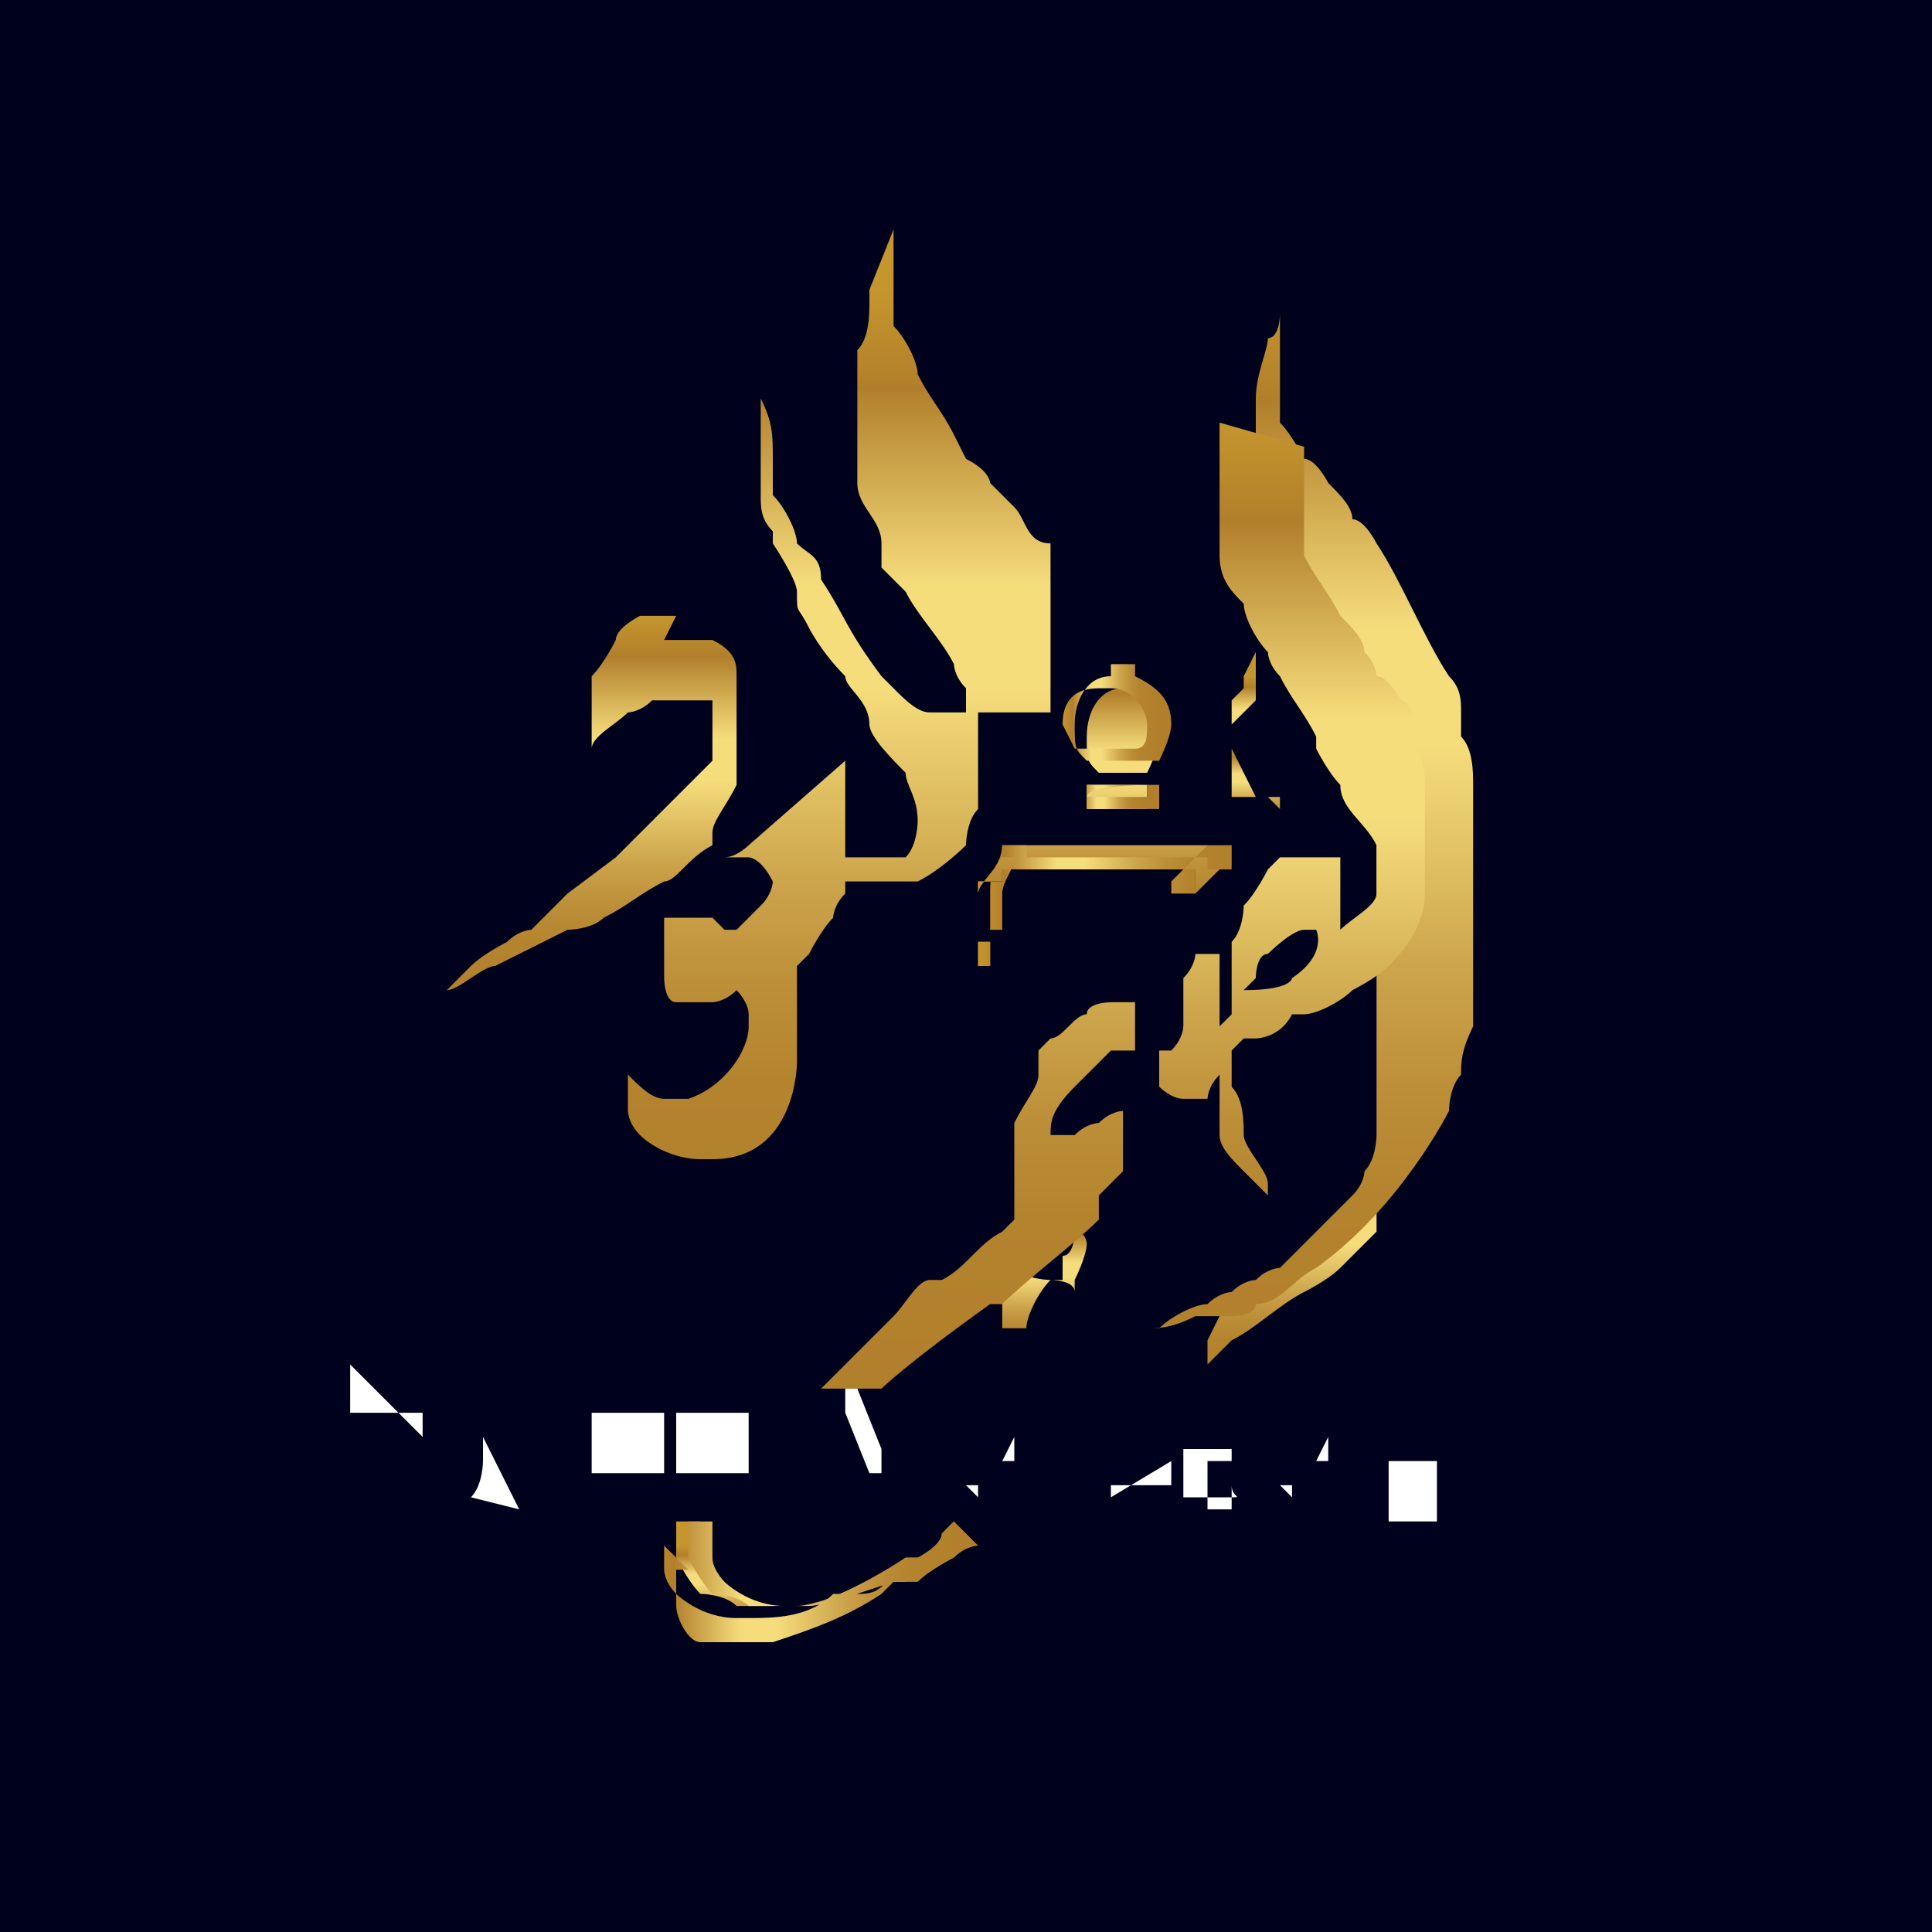 <svg viewBox="0 0 16 16" xmlns:xlink="http://www.w3.org/1999/xlink" version="1.1" xmlns="http://www.w3.org/2000/svg" data-name="Layer 1" id="Layer_1">
  <defs>
    <style>
      .cls-1 {
        fill: #00011c;
      }

      .cls-1, .cls-2, .cls-3, .cls-4, .cls-5, .cls-6, .cls-7, .cls-8, .cls-9, .cls-10, .cls-11, .cls-12 {
        stroke-width: 0px;
      }

      .cls-2 {
        fill: url(#New_Gradient_Swatch_3-22);
      }

      .cls-13 {
        fill: url(#New_Gradient_Swatch_3-9);
        stroke: url(#New_Gradient_Swatch_3-10);
      }

      .cls-13, .cls-14, .cls-15, .cls-16, .cls-17, .cls-18, .cls-19, .cls-20 {
        stroke-miterlimit: 10;
        stroke-width: 0px;
      }

      .cls-14 {
        fill: url(#New_Gradient_Swatch_3-3);
        stroke: url(#New_Gradient_Swatch_3-4);
      }

      .cls-3 {
        fill: url(#New_Gradient_Swatch_3-15);
      }

      .cls-15 {
        fill: url(#New_Gradient_Swatch_3-7);
        stroke: url(#New_Gradient_Swatch_3-8);
      }

      .cls-16 {
        fill: url(#New_Gradient_Swatch_3);
        stroke: url(#New_Gradient_Swatch_3-2);
      }

      .cls-4 {
        fill: url(#New_Gradient_Swatch_3-20);
      }

      .cls-5 {
        fill: url(#New_Gradient_Swatch_3-24);
      }

      .cls-17 {
        fill: url(#New_Gradient_Swatch_3-5);
        stroke: url(#New_Gradient_Swatch_3-6);
      }

      .cls-6 {
        fill: url(#New_Gradient_Swatch_3-19);
      }

      .cls-18 {
        fill: url(#New_Gradient_Swatch_3-11);
        stroke: url(#New_Gradient_Swatch_3-12);
      }

      .cls-7 {
        fill: url(#New_Gradient_Swatch_3-21);
      }

      .cls-8 {
        fill: url(#New_Gradient_Swatch_3-16);
      }

      .cls-9 {
        fill: url(#New_Gradient_Swatch_3-26);
      }

      .cls-19 {
        fill: url(#New_Gradient_Swatch_3-17);
        stroke: url(#New_Gradient_Swatch_3-18);
      }

      .cls-10 {
        fill: url(#New_Gradient_Swatch_3-23);
      }

      .cls-11 {
        fill: url(#New_Gradient_Swatch_3-25);
      }

      .cls-12 {
        fill: #fff;
      }

      .cls-20 {
        fill: url(#New_Gradient_Swatch_3-13);
        stroke: url(#New_Gradient_Swatch_3-14);
      }
    </style>
    <linearGradient gradientUnits="userSpaceOnUse" y2="8.5" x2="4.9" y1="5.1" x1="4.9" data-name="New Gradient Swatch 3" id="New_Gradient_Swatch_3">
      <stop stop-color="#c5962d" offset="0"></stop>
      <stop stop-color="#b17f2b" offset=".1"></stop>
      <stop stop-color="#f6dd7c" offset=".3"></stop>
      <stop stop-color="#f6dd7c" offset=".4"></stop>
      <stop stop-color="#e1c164" offset=".5"></stop>
      <stop stop-color="#cca44b" offset=".6"></stop>
      <stop stop-color="#bd8f39" offset=".7"></stop>
      <stop stop-color="#b4832e" offset=".8"></stop>
      <stop stop-color="#b17f2b" offset="1"></stop>
    </linearGradient>
    <linearGradient xlink:href="#New_Gradient_Swatch_3" y2="6.8" x2="6.2" y1="6.8" x1="3.5" data-name="New Gradient Swatch 3" id="New_Gradient_Swatch_3-2"></linearGradient>
    <linearGradient xlink:href="#New_Gradient_Swatch_3" y2="11.3" x2="8.7" y1="10.1" x1="8.7" data-name="New Gradient Swatch 3" id="New_Gradient_Swatch_3-3"></linearGradient>
    <linearGradient xlink:href="#New_Gradient_Swatch_3" y2="10.7" x2="9.4" y1="10.7" x1="7.9" data-name="New Gradient Swatch 3" id="New_Gradient_Swatch_3-4"></linearGradient>
    <linearGradient xlink:href="#New_Gradient_Swatch_3" y2="11.5" x2="10.6" y1="9.5" x1="10.6" data-name="New Gradient Swatch 3" id="New_Gradient_Swatch_3-5"></linearGradient>
    <linearGradient xlink:href="#New_Gradient_Swatch_3" y2="10.5" x2="11.6" y1="10.5" x1="9.6" data-name="New Gradient Swatch 3" id="New_Gradient_Swatch_3-6"></linearGradient>
    <linearGradient xlink:href="#New_Gradient_Swatch_3" y2="6.9" x2="10.4" y1="6.2" x1="10.4" data-name="New Gradient Swatch 3" id="New_Gradient_Swatch_3-7"></linearGradient>
    <linearGradient xlink:href="#New_Gradient_Swatch_3" y2="6.5" x2="10.7" y1="6.5" x1="10.1" data-name="New Gradient Swatch 3" id="New_Gradient_Swatch_3-8"></linearGradient>
    <linearGradient xlink:href="#New_Gradient_Swatch_3" y2="6.5" x2="10.1" y1="5.6" x1="10.1" data-name="New Gradient Swatch 3" id="New_Gradient_Swatch_3-9"></linearGradient>
    <linearGradient xlink:href="#New_Gradient_Swatch_3" y2="6" x2="10.3" y1="6" x1="9.9" data-name="New Gradient Swatch 3" id="New_Gradient_Swatch_3-10"></linearGradient>
    <linearGradient xlink:href="#New_Gradient_Swatch_3" y2="11.8" x2="11.1" y1="2.4" x1="11.1" data-name="New Gradient Swatch 3" id="New_Gradient_Swatch_3-11"></linearGradient>
    <linearGradient xlink:href="#New_Gradient_Swatch_3" y2="7.1" x2="12.8" y1="7.1" x1="9.5" data-name="New Gradient Swatch 3" id="New_Gradient_Swatch_3-12"></linearGradient>
    <linearGradient xlink:href="#New_Gradient_Swatch_3" y2="10.6" x2="6.6" y1="2.4" x1="6.6" data-name="New Gradient Swatch 3" id="New_Gradient_Swatch_3-13"></linearGradient>
    <linearGradient xlink:href="#New_Gradient_Swatch_3" y2="6.5" x2="8.7" y1="6.5" x1="4.4" data-name="New Gradient Swatch 3" id="New_Gradient_Swatch_3-14"></linearGradient>
    <linearGradient xlink:href="#New_Gradient_Swatch_3" y2="13.6" x2="6.7" y1="12.8" x1="6.7" data-name="New Gradient Swatch 3" id="New_Gradient_Swatch_3-15"></linearGradient>
    <linearGradient xlink:href="#New_Gradient_Swatch_3" y2="13.2" x2="8.1" y1="13.2" x1="5.3" data-name="New Gradient Swatch 3" id="New_Gradient_Swatch_3-16"></linearGradient>
    <linearGradient xlink:href="#New_Gradient_Swatch_3" y2="11.7" x2="8.7" y1="3.5" x1="8.7" data-name="New Gradient Swatch 3" id="New_Gradient_Swatch_3-17"></linearGradient>
    <linearGradient xlink:href="#New_Gradient_Swatch_3" y2="7.6" x2="11.7" y1="7.6" x1="5.7" data-name="New Gradient Swatch 3" id="New_Gradient_Swatch_3-18"></linearGradient>
    <linearGradient xlink:href="#New_Gradient_Swatch_3" y2="7.9" x2="9.2" y1="5.5" x1="9.2" data-name="New Gradient Swatch 3" id="New_Gradient_Swatch_3-19"></linearGradient>
    <linearGradient xlink:href="#New_Gradient_Swatch_3" y2="6" x2="9.6" y1="6" x1="8.8" data-name="New Gradient Swatch 3" id="New_Gradient_Swatch_3-20"></linearGradient>
    <linearGradient xlink:href="#New_Gradient_Swatch_3" y2="7.9" x2="9.2" y1="5.5" x1="9.2" data-name="New Gradient Swatch 3" id="New_Gradient_Swatch_3-21"></linearGradient>
    <linearGradient xlink:href="#New_Gradient_Swatch_3" y2="6.6" x2="9.5" y1="6.6" x1="8.9" data-name="New Gradient Swatch 3" id="New_Gradient_Swatch_3-22"></linearGradient>
    <linearGradient xlink:href="#New_Gradient_Swatch_3" y2="7.9" x2="9.2" y1="5.5" x1="9.2" data-name="New Gradient Swatch 3" id="New_Gradient_Swatch_3-23"></linearGradient>
    <linearGradient xlink:href="#New_Gradient_Swatch_3" y2="6.8" x2="9.8" y1="6.8" x1="8.7" data-name="New Gradient Swatch 3" id="New_Gradient_Swatch_3-24"></linearGradient>
    <linearGradient xlink:href="#New_Gradient_Swatch_3" y2="7.9" x2="9.2" y1="5.5" x1="9.2" data-name="New Gradient Swatch 3" id="New_Gradient_Swatch_3-25"></linearGradient>
    <linearGradient xlink:href="#New_Gradient_Swatch_3" y2="7.5" x2="10.3" y1="7.5" x1="8.1" data-name="New Gradient Swatch 3" id="New_Gradient_Swatch_3-26"></linearGradient>
  </defs>
  <rect height="16" width="16" y="0" x="0" class="cls-1"></rect>
  <g>
    <g>
      <path d="M5.6,5.1s0,0,0,0c-.1,0-.2,0-.3,0,0,0-.2.1-.2.2,0,0-.1.2-.2.3,0,0,0,0,0,.1,0,0,0,0,0,0,0,0,0,0,0,0,0,.1,0,.3,0,.4,0,0,0,.2,0,.2,0,0,0,0,0,0,0,0,0,0,0,0,0,0,0,0,0-.1,0-.1.2-.2.3-.3,0,0,0,0,0,0,0,0,.1,0,.2-.1,0,0,0,0,0,0,0,0,.2,0,.3,0,0,0,.2,0,.2,0,0,0,0,0,0,0,0,0,0,0,0,0,0,0,0,0,0,0,0,0,0,.1,0,.2,0,0,0,.1,0,.2,0,0,0,0,0,.1,0,0-.1.1-.2.2,0,0,0,0-.1.1,0,0,0,0,0,0l-.4.4s0,0,0,0c0,0,0,0-.1.1l-.4.3s0,0,0,0c-.1.1-.2.2-.3.3,0,0-.1,0-.2.1,0,0-.2.1-.3.2,0,0-.1.1-.2.2,0,0,0,0,0,0,0,0,0,0,0,0,0,0,0,0,0,0,0,0,0,0,0,0,0,0,0,0,0,0,.1,0,.3-.2.4-.2.2-.1.4-.2.6-.3,0,0,.2,0,.3-.1.2-.1.3-.2.5-.3.1,0,.2-.2.4-.3,0,0,0,0,0-.1,0-.1.1-.2.2-.4,0,0,0-.1,0-.2,0,0,0,0,0,0,0,0,0,0,0-.1,0-.1,0-.3,0-.4,0,0,0-.1,0-.2,0,0,0,0,0,0,0,0,0,0,0,0,0-.1,0-.2-.2-.3,0,0,0,0-.1,0,0,0,0,0-.1,0,0,0-.1,0-.2,0s0,0,0,0" class="cls-16"></path>
      <path d="M8.9,10.2c0,0,0,.2-.1.2,0,0,0,0,0,.1,0,0,0,0,0,.1,0,0,0,0,0,0-.1,0,0,0-.1,0,0,0-.2,0-.3-.1,0,0,0,0-.1,0,0,0,0,0,0,.1,0,0,0,.2,0,.2,0,0,0,.1,0,.2,0,0,0,0,0,0,0,0,0,0,0,0,0,0,.1,0,.2,0,0,0,0,0,0,0,0,0,0,0,0,0,0,0,0,0,0,0,0,0,0,0,0,0,0,0,0,0,0,0,0,0,0,0,0,0,0-.1.1-.3.2-.4,0,0,0,0,0,0,0,0,0,0,0,0,0,0,.2,0,.2.1,0,0,0,0,0,0,0,0,0,0,0,0,0,0,0,0,0,0,0,0,0,0,0,0,0,0,0,0,0-.1,0,0,.1-.2.1-.3,0,0,0,0,0,0,0,0,0,0,0,0,0,0,0-.1-.1-.1,0,0,0,0-.1,0,0,0-.1,0-.2,0,0,0,0,0,0,0,0,0,0,0,0,0" class="cls-14"></path>
      <path d="M11.6,9.5s0,0,0,.1c0,0,0,.1-.2.2,0,0,0,0-.1.1,0,0-.1.1-.2.2,0,0-.1.1-.2.2-.1,0-.2.2-.3.2,0,0-.2.1-.2.2,0,0,0,0,0,0-.1,0-.2.2-.3.2,0,0,0,0,0,0,0,0,0,0,0,0,0,0-.1.2-.1.2,0,0,0,.1,0,.2,0,0,0,0,0,.1,0,0,0,0,0,0,0,0,0,0,0,0,0,0,0,0,0-.1,0,0,0,0,0,0,0,0,0,0,0,0,0,0,.1-.1.2-.2,0,0,0,0,0,0,.2-.1.4-.3.6-.4,0,0,.2-.1.3-.2,0,0,0,0,0,0,0,0,0,0,0,0,0,0,0,0,0,0,0,0,0,0,.1-.1,0,0,0,0,0,0,0,0,.1-.1.2-.2,0,0,0,0,0-.1,0,0,0-.1,0-.2,0,0,0,0,0-.1,0,0,0,0,0,0" class="cls-17"></path>
      <path d="M10.2,6.2s0,0,0,0c0,0,0,0,0,.1,0,0,0,.1,0,.2,0,0,0,0,0,.1,0,0,0,0,0,0,0,0,0,0,.1,0,0,0,.1,0,.2,0,0,0,0,0,.1.1,0,0,0,0,0,0,0,0,0,0,0,0,0,0,0,0,0,0,0,0,0,0,0,0,0,0,0,0,0-.1,0,0,0,0,0,0,0,0,0,0,0,0,0,0,0,0,0,0,0,0,0,0,0,0,0,0-.2,0-.2,0,0,0,0,0,0,0s0,0,0,0" class="cls-15"></path>
      <path d="M10.3,5.6s0,0,0,0c0,0,0,0,0,.1,0,0,0,0,0,0,0,0,0,0-.1.1,0,0,0,0,0,.1,0,0,0,.1,0,.2,0,0,0,0,0,0,0,0,0,0,0,0,0,0,0,0,0,0,0,0,0,0,0,0,0,0,0,0,0-.1,0,0,0,0,0,0,0,0,.1-.1.2-.2,0,0,0,0,0,0,0,0,0,0,0,0,0,0,0-.1,0-.2,0,0,0-.1,0-.2,0,0,0,0,0,0,0,0,0,0,0,0,0,0,0,0,0,0" class="cls-13"></path>
      <path d="M10.6,2.5s0,0,0,.1c0,0,0,.2-.1.2,0,.1-.1.3-.1.5,0,0,0,0,0,0,0,0,0,0,0,0,0,0,0,0,0-.1,0,0,0,0,0,0,0,0,0,0,0,0,0,0,0,0,0,0,0,0,0,.1,0,.2,0,0,0,0,0,0,0,0,0,.1,0,.2,0,0,0,.2,0,.2,0,.1.1.3.2.4,0,0,0,0,0,.1,0,0,0,0,0,.1,0,0,0,.1.1.2,0,0,0,0,0,0,0,0,0,0,0,.1,0,0,0,.2.1.2,0,0,0,0,0,.1,0,.1.2.2.2.3,0,0,0,0,0,0,0,0,0,0,0,0,0,0,0,.1.1.2,0,0,0,0,0,.1,0,.1.1.2.2.3,0,.1,0,.2.1.4,0,0,0,0,0,.1,0,0,0,.1,0,.2,0,0,0,.2,0,.2,0,.2,0,.3,0,.5,0,0,0,.1,0,.2,0,0,0,.2,0,.3,0,0,0,.1,0,.2,0,0,0,.1,0,.2,0,0,0,.1,0,.2,0,0,0,.1,0,.2,0,0,0,.1,0,.2,0,0,0,.1,0,.2,0,.1,0,.2,0,.3,0,0,0,0,0,.1,0,0,0,.2-.1.3,0,0,0,0,0,0,0,0,0,.1-.1.2,0,0,0,0,0,0-.1.1-.3.3-.4.4,0,0-.1.1-.2.2,0,0-.1,0-.2.1,0,0,0,0,0,0,0,0-.1,0-.2.1,0,0-.1,0-.2.1-.1,0-.3.1-.4.2,0,0,0,0-.1,0,0,0,0,0,0,0,0,0,0,0-.1,0,0,0,0,0,0,0,0,0-.1,0-.2,0,0,0,0,0,0,0,0,0,0,0,0,0,0,0,0,0,0,0,0,0,0,0,.1,0,0,0,.1,0,.2,0,0,0,0,0,0,0,.1,0,.2,0,.4-.1,0,0,0,0,.1,0,0,0,.1,0,.2,0,0,0,.2,0,.2-.1,0,0,0,0,0,0,.2,0,.3-.2.5-.3.7-.5,1.1-1.3,1.1-1.3h0s0,0,0,0c0,0,0,0,0,0,0,0,0-.2.1-.3,0-.1,0-.2.1-.4,0,0,0-.1,0-.2,0-.1,0-.2,0-.3,0,0,0-.2,0-.3,0-.2,0-.4,0-.6,0,0,0-.2,0-.2,0-.1,0-.3,0-.4,0-.1,0-.3-.1-.4,0,0,0-.2,0-.2,0,0,0,0,0,0,0-.1,0-.2-.1-.3-.2-.3-.4-.8-.6-1.1,0,0-.1-.2-.2-.2,0,0,0,0,0,0,0,0,0,0,0,0,0-.1-.1-.2-.2-.3,0,0,0,0,0,0,0,0-.1-.2-.2-.2,0,0-.1-.2-.2-.3,0,0,0-.1,0-.2,0,0,0-.1,0-.2,0,0,0,0,0-.1,0,0,0-.2,0-.3,0,0,0-.2,0-.2,0,0,0-.1,0-.2,0,0,0,0,0,0,0,0,0,0,0,0" class="cls-18"></path>
      <path d="M7.2,2.4s0,0,0,.1c0,.1,0,.3-.1.4,0,0,0,0,0,0,0,0,0,.2,0,.3,0,.1,0,.2,0,.3,0,0,0,.2,0,.3,0,0,0,.1,0,.2,0,.2.2.3.2.5h0c0,.2,0,.2,0,.2,0,0,.1.1.2.2.1.2.3.4.4.6,0,0,0,0,0,0,0,0,0,.1.1.2,0,0,0,0,0,.1,0,0,0,0,0,.1,0,0,0,0,0,0,0,0,0,0,0,0,0,0-.1,0-.2,0,0,0,0,0-.1,0-.1,0-.2-.1-.3-.2,0,0,0,0-.1-.1,0,0,0,0,0,0-.3-.4-.3-.5-.5-.8,0-.2-.1-.2-.2-.3,0-.1-.1-.3-.2-.4,0,0,0,0,0-.1,0,0,0-.2,0-.2,0,0,0,0,0,0,0-.2,0-.3-.1-.5,0,0,0,0,0-.1,0,0,0,0,0,0,0,0,0,0,0,0,0,0,0,0,0,0,0,0,0,0,0,0,0,0,0,.2,0,.2,0,0,0,0,0,0,0,.2,0,.4,0,.6,0,0,0,0,0,.1,0,.1,0,.2.1.3,0,0,0,0,0,.1,0,0,.2.3.2.4,0,.2,0,.1.1.3,0,0,0,0,0,0,0,0,.1.2.3.4,0,0,0,0,0,0,0,.1.2.2.2.4,0,.1.2.3.3.4,0,0,0,0,0,0,0,.1.1.2.1.4,0,0,0,0,0,0,0,0,0,.2-.1.3,0,0,0,0,0,0,0,0,0,0,0,0,0,0,0,0-.1,0,0,0-.1,0-.2,0,0,0,0,0,0,0,0,0-.1,0-.2,0,0,0,0,0,0,0,0,0,0,0,0,0,0,0,0-.1,0-.2,0,0,0,0,0-.1,0,0,0-.1,0-.2,0,0,0-.1,0-.2,0,0,0,0,0-.1,0,0,0,0,0,0,0,0,0,0,0,0l-.8.7c0,0-.1.1-.2.1,0,0,0,0-.1,0,0,0,0,0,0,0,0,0,0,0,0,0,0,0,0,0,0,0,.1,0,.2,0,.3,0,0,0,.1,0,.2.2,0,0,0,0,0,0,0,0,0,.1-.1.2,0,0,0,0,0,0,0,0,0,0,0,0,0,0-.1.1-.2.2,0,0,0,0,0,0,0,0,0,0-.1,0,0,0,0,0-.1-.1,0,0,0,0,0,0,0,0-.1,0-.2,0,0,0-.2,0-.2,0,0,0,0,0,0,0,0,0,0,0,0,0,0,0,0,.2,0,.2,0,.1,0,.2,0,.3,0,0,0,.2.1.2,0,0,0,0,0,0,0,0,.2,0,.3,0,0,0,.1,0,.2-.1,0,0,0,0,0,0,0,0,0,0,0,0,0,0,.1.1.1.2,0,0,0,0,0,0,0,0,0,0,0,.1,0,.2-.2.5-.5.6,0,0,0,0,0,0,0,0,0,0,0,0,0,0,0,0,0,0h0s0,0-.1,0c0,0,0,0-.1,0,0,0,0,0,0,0-.1,0-.2-.1-.3-.2,0,0,0,0,0,0,0,0,0,0,0,0,0,0,0-.1,0-.2,0,0,0-.1,0-.2,0-.1,0-.2,0-.3,0,0,0,0,0,0,0,0,0-.1,0-.2,0,0,0,0,0,0,0,0,0,0,0-.1,0,0,0-.1,0-.2,0,0,0,0,0-.1,0,0,0,0,0,0,0,0,0,0,0,0,0,0,0,0,0,0,0,0,0,0,0,.1,0,.1,0,.2,0,.3,0,0,0,0,0,.1,0,0,0,.1,0,.2,0,0,0,0,0,.1,0,0,0,.2,0,.3,0,0,0,.2,0,.2,0,.1,0,.2,0,.3,0,0,0,.1.1.2,0,0,0,0,0,0,0,0,0,0,0,0,0,0,0,0,0,0,.1.1.3.2.5.2,0,0,0,0,.1,0,0,0,0,0,0,0,.7,0,.7-.8.7-.8,0,0,0,0,0,0,0,0,0-.1,0-.2,0,0,0,0,0-.1,0,0,0,0,0,0,0,0,0-.2,0-.2,0,0,0-.1,0-.2,0,0,0-.1,0-.1,0,0,0,0,.1-.1,0,0,.1-.2.2-.3,0,0,0-.1.1-.2,0,0,0,0,0-.1,0,0,0,0,0,0,0,0,.1,0,.2,0,0,0,0,0,0,0,0,0,.1,0,.2,0,0,0,.1,0,.2,0,.2-.1.4-.3.4-.3h0c0,0,0-.2.1-.3,0,0,0-.1,0-.2,0,0,0-.2,0-.2,0-.1,0-.3,0-.4,0,0,0,0,0,0,0,0,0,0,0,0,0,0,.1,0,.2,0,.1,0,0,0,.2,0,0,0,0,0,0,0,0,0,.1,0,.2,0h0s0,0,0-.1c0,0,0,0,0-.1,0,0,0,0,0,0,0,0,0,0,0-.1,0,0,0-.1,0-.2,0,0,0-.2,0-.2,0,0,0-.1,0-.2,0,0,0,0,0-.1,0,0,0-.1,0-.2v-.2c-.2,0-.2-.2-.3-.3,0,0,0,0,0,0,0,0-.1-.1-.2-.2,0,0,0-.1-.2-.2,0,0,0,0-.1-.2-.1-.2-.2-.3-.3-.5,0-.1-.1-.3-.2-.4,0,0,0-.2,0-.3,0,0,0-.2,0-.2,0,0,0,0,0,0,0,0,0-.2,0-.3,0,0,0,0,0,0s0,0,0,0c0,0,0,0,0,0,0,0,0,0,0,0" class="cls-20"></path>
      <g>
        <path d="M8,12.8s0,0,0,0c0,0-.1,0-.2.1,0,0-.2.1-.3.2,0,0-.1,0-.2,0,0,0,0,0,0,0-.3.1-.6.2-.7.2,0,0,0,0,0,0,0,0,0,0,0,0,0,0,0,0,0,0,0,0,0,0,0,0,0,0-.1,0-.2,0,0,0,0,0,0,0,0,0,0,0,0,0-.3,0-.5-.2-.5-.2,0,0-.1-.1-.1-.2,0,0,0-.2,0-.3h-.2s0,0,0,.1c0,0,0,0,0,0,0,0,0,0,0,0,0,0,0,.2,0,.2,0,0,0,0,0,0,0,0,0,0,0,0h0c0,0,.1.2.2.3,0,0,0,0,0,0,0,0,0,0,0,0,0,0,0,0,0,0,0,0,0,0,0,0,0,0,.2,0,.3.1,0,0,0,0,0,0,0,0,0,0,0,0,0,0,0,0,0,0,0,0,0,0,.1,0,0,0,.2,0,.3,0,0,0,0,0,.1,0,.2,0,.6-.2.9-.4,0,0,0,0,0,0,0,0,0,0,0,0,0,0,0,0,.1,0,0,0,.2-.1.2-.2,0,0,0,0,.1-.1,0,0,0,0,0,0h0Z" class="cls-3"></path>
        <path d="M5.5,12.8c0,0,0,.2,0,.2,0,0,0,.1.1.2,0,0,.2.2.5.2h0s0,0,0,0,0,0,0,0c0,0,0,0,0,0,0,0,0,0,.1,0,0,0,0,0,0,0,0,0,0,0,0,0,0,0,0,0,0,0h0s0,0,0,0c.2,0,.5,0,.7-.2h0c0,0,.1,0,.2,0,.1,0,.2,0,.3-.2,0,0,0,0,.1,0,0,0,0,0,0,0,0,0,0,0,0,0,0,0-.1.1-.2.2,0,0,0,0,0,0,0,0,0,0,0,0,0,0,0,0,0,0h0c-.3.2-.6.3-.9.4,0,0,0,0-.1,0-.1,0-.2,0-.3,0,0,0,0,0,0,0s0,0,0,0c0,0,0,0,0,0,0,0,0,0,0,0h0s0,0,0,0h0c0,0-.2,0-.2,0,0,0,0,0,0,0,0,0,0,0,0,0h0s0,0,0,0h0s0,0,0,0c-.1,0-.2-.2-.2-.3h0s0,0,0,0c0,0,0-.1,0-.2,0,0,0,0,0,0h0s0,0,0,0c0,0,0,0,0-.1h.1M8.1,12.8h0s0,0,0,0c0,0-.1,0-.2.1,0,0-.2.1-.3.2,0,0-.1,0-.2,0,0,0,0,0,0,0-.3.1-.6.2-.7.2,0,0,0,0,0,0,0,0,0,0,0,0,0,0,0,0,0,0,0,0,0,0,0,0,0,0-.1,0-.2,0,0,0,0,0,0,0,0,0,0,0,0,0,0,0,0,0,0,0-.3,0-.5-.2-.5-.2,0,0-.1-.1-.1-.2,0,0,0-.2,0-.3h-.2s0,0,0,.1c0,0,0,0,0,0,0,0,0,0,0,0,0,0,0,.2,0,.2,0,0,0,0,0,0,0,0,0,0,0,0h0c0,0,.1.2.2.3,0,0,0,0,0,0,0,0,0,0,0,0,0,0,0,0,0,0,0,0,0,0,0,0,0,0,.2,0,.3.1,0,0,0,0,0,0,0,0,0,0,0,0,0,0,0,0,0,0,0,0,0,0,0,0,0,0,0,0,0,0,0,0,.2,0,.3,0,0,0,0,0,.1,0,.2,0,.6-.2.9-.4,0,0,0,0,0,0,0,0,0,0,0,0,0,0,0,0,.1,0,0,0,.2-.1.2-.2,0,0,0,0,.1-.1,0,0,0,0,0,0h0Z" class="cls-8"></path>
      </g>
      <path d="M10.4,8.1s0,0,0,0c0,0,0,0,0,0,0,0,0,0,0,0,0,0,0-.2.1-.2,0,0,.2-.2.3-.2,0,0,0,0,.1,0,0,0,0,0,0,0,0,0,0,0,0,0h0s.1.2-.2.4c0,0,0,.1-.4.1,0,0,0,0,0,0M10.1,3.5s0,0,0,0c0,0,0,.1,0,.2,0,0,0,.1,0,.2,0,0,0,0,0,.1,0,0,0,.1,0,.2,0,.1,0,.2,0,.4,0,0,0,0,0,0,0,.2.1.3.2.4,0,.1.1.3.2.4,0,0,0,.1.1.2.1.2.2.3.3.5,0,0,0,0,0,.1,0,0,.1.2.2.3,0,.2.2.3.3.5,0,0,0,0,0,0,0,0,0,.1,0,.2,0,0,0,.1,0,.2,0,0,0,0,0,0,0,.1-.2.2-.3.3,0,0,0,0,0,0,0,0,0,0,0,0,0,0,0-.1,0-.2,0,0,0,0,0,0,0,0,0,0,0,0,0,0,0-.2,0-.3,0,0,0,0,0-.1,0,0,0,0,0,0,0,0,0,0-.1,0,0,0-.1,0-.2,0,0,0-.1,0-.2,0,0,0,0,0,0,0,0,0,0,0,0,0,0,0,0,0-.1.1,0,0-.1.2-.2.3,0,0,0,.2-.1.3,0,0,0,.1,0,.2,0,0,0,0,0,0,0,0,0,.1,0,.2,0,0,0,.1,0,.2,0,0,0,0,0,0,0,0,0,0-.1.1,0,0,0,0,0,0,0,0,0,0,0,0,0,0,0,.1,0,.2,0,0,0,.2,0,.3,0,0,0,0,0,0,0,0,0,0,0,0,0-.1,0-.2,0-.3,0-.1,0-.2,0-.3,0,0,0,0,0-.1,0,0,0,0,0,0,0,0,0,0,0,0,0,0,0,0,0,0,0,0,0-.1,0-.2,0,0,0,0,0-.1,0,0,0,0,0,0,0,0,0,0,0-.1,0,0-.1,0-.2,0,0,0,0,.1-.1.2,0,0,0,0,0,.2,0,0,0,.1,0,.2,0,0,0,0,0,0,0,0,0,.1-.1.2,0,0,0,0,0,0,0,0-.2,0-.2,0,0,0,0,0-.1,0,0,0,0-.1,0-.2,0,0,0,0,0,0,0,0,0-.1,0-.2,0,0,0,0,0,0,0,0-.1,0-.2,0,0,0-.2,0-.2.1-.1,0-.2.2-.3.2,0,0,0,0,0,0,0,0,0,0,0,0,0,0,0,0-.1.1,0,0,0,0,0,.1,0,0,0,0,0,0,0,0,0,0,0,.1,0,.1-.1.2-.2.4,0,0,0,0,0,0,0,0,0,0,0,.1,0,0,0,0,0,.1,0,0,0,0,0,.1,0,.1,0,.3,0,.4,0,0,0,0,0,.1,0,0,0,0,0,0,0,0,0,0-.1.1-.2.1-.3.3-.5.4,0,0,0,0-.1,0-.1,0-.2.2-.3.3,0,0,0,0,0,0,0,0-.4.4-.6.6,0,0,0,0,0,0h.5s.2-.2.9-.7c0,0,0,0,0,0,0,0,0,0,.1,0,0,0,0,0,0,0,.2-.2.6-.5.8-.7h0c0,0,0,0,0-.1,0,0,0,0,0-.1,0,0,.1-.1.2-.2,0,0,0,0,0-.1,0,0,0-.1,0-.2,0,0,0-.1,0-.2,0,0,0,0,0,0,0,0,0,0,0,0,0,0,0,0,0,0,0,0,0,0,0,0,0,0,0,0,0,0,0,0-.1,0-.2.1,0,0-.1,0-.2.1,0,0-.1,0-.2,0,0,0,0,0,0,0,0,0,0,0,0,0,0,0,0,0,0,0,0-.1,0-.2.2-.4,0,0,0,0,.1-.1,0,0,.1-.1.2-.2,0,0,0,0,0,0,0,0,0,0,0,0,0,0,.1,0,.2,0,0,0,.1,0,.2,0,0,0,0,0,0,0,0,0,0,0,0,0,0,0,0,0,0,.1,0,0,0,.1,0,.2,0,0,0,0,0,0,0,0,0,0,0,0,0,0,.1.1.2.1,0,0,.1,0,.2,0,0,0,0,0,0,0,0,0,0,0,0,0,0,0,0-.1.1-.2,0,0,0,0,0,0,0,0,0,0,0,0,0,0,0,0,0,0,0,0,0,0,0,.1,0,0,0,0,0,.1,0,0,0,.2,0,.2,0,0,0,0,0,.1,0,.1.1.2.2.3,0,0,0,0,0,0,0,0,0,0,.1.1,0,0,0,0,.1.1,0,0,0,0,0,0,0,0,0,0,0,0,0,0,0,0,0-.1,0-.1-.2-.3-.2-.4,0-.1,0-.3-.1-.4,0,0,0,0,0,0,0-.1,0-.2,0-.3,0,0,0,0,.1-.1,0,0,0,0,.1,0,0,0,.2,0,.3-.2,0,0,0,0,.1,0,.1,0,.3-.1.4-.2,0,0,.2-.1.3-.2,0,0,0,0,0,0,.2-.2.3-.4.3-.6,0,0,0-.2,0-.2,0,0,0-.1,0-.2,0,0,0-.2,0-.2,0,0,0-.2,0-.3,0,0,0,0,0,0,0-.1,0-.2-.1-.3,0,0,0-.1,0-.2,0,0,0-.2-.1-.2,0,0,0,0,0,0,0,0-.1-.2-.2-.2,0,0,0-.1-.1-.2,0,0,0,0,0,0,0-.1-.1-.2-.2-.3-.1-.2-.2-.3-.3-.5,0,0,0-.1,0-.2,0-.1,0-.2,0-.3,0,0,0-.2,0-.3,0,0,0,0,0,0,0,0,0,0,0-.1,0,0,0,0,0,0,0,0,0,0,0,0" class="cls-19"></path>
      <g>
        <g>
          <path d="M8.9,6.4h.6c0,0,.1-.2.1-.3,0-.2-.1-.3-.3-.4,0,0,0,0,0,0,0,0,0,0,0-.1,0,0,0,0,0,0,0,0,0,0,0,0s0,0,0,0,0,0,0,0c0,0,0,0,0,.1s0,0,0,0c-.2,0-.3.2-.3.4s0,.2.1.3Z" class="cls-6"></path>
          <path d="M9.2,5.6s0,0,0,0,0,0,0,0h0s0,0,0,0c0,0,0,0,0,0,0,0,0,0,0,0M9.2,5.7h0s0,0,0,0,0,0,0,0h0s0,0,0,0c.2,0,.3.2.3.3s0,.2-.1.2h-.5c0,0-.1-.2-.1-.2,0-.2.1-.3.3-.3h0s0,0,0,0c0,0,0,0,0,0,0,0,0,0,0,0h0M9.2,5.5s0,0,0,0,0,0,0,0c0,0,0,0,0,.1s0,0,0,0c-.2,0-.3.2-.3.4s0,.2.1.3h.6c0,0,.1-.2.1-.3,0-.2-.1-.3-.3-.4,0,0,0,0,0,0,0,0,0,0,0-.1,0,0,0,0,0,0,0,0,0,0,0,0h0Z" class="cls-4"></path>
        </g>
        <g>
          <path d="M8.9,6.7h.6s0,0,0,0h0v-.2h-.5c0,0,0,.2,0,.2,0,0,0,0,0,0Z" class="cls-7"></path>
          <path d="M9.5,6.5h0c0,0,0,.1,0,.1h0s0,0,0,0c0,0,0,0,0,0h-.5s0,0,0,0h0s0,0,0,0h0c0-.1.5-.1.5-.1M9.5,6.5h-.5c0,0,0,.2,0,.2,0,0,0,0,0,0h.6s0,0,0,0h0v-.2h0Z" class="cls-2"></path>
        </g>
        <g>
          <path d="M9.8,6.9s0,0-.1,0c0,0,0,0,0,0,0,0,0,0,0,0h-.8s0,0,0,0,0,0,0,0c0,0-.1,0-.1,0h1.1Z" class="cls-10"></path>
          <path d="M9.6,6.8s0,0,0,0,0,0,0,0h0s0,0,0,0c0,0,0,0,0,0h-1s0,0,0,0h0s0,0,0,0c0,0,0,0,0,0,0,0,0,0,0,0h.8M9.6,6.7h-.8s0,0,0,0,0,0,0,0c0,0-.1,0-.1,0h1.1s0,0-.1,0c0,0,0,0,0,0,0,0,0,0,0,0h0Z" class="cls-5"></path>
        </g>
        <g>
          <path d="M10.2,7.1h-.2c0-.1,0-.1,0-.1h0s-1.5,0-1.5,0h0s0,0,0,0h-.2c0,.2-.2.3-.2.4v.3s0,0,0,0v.3c.1,0,.1,0,.1,0,0,0,0,0,0,0v-.2c0,0-.1,0-.1,0v-.3c0,0,0-.2,0-.2h.2c0,0,0-.1,0-.1h1.4s0,0,0,0h.2c0,.1,0,.1,0,.2,0,0,0,0,0,0,0,0,0,0,0,0Z" class="cls-11"></path>
          <path d="M10,7h0s0,0,0,0h.2c0,.1,0,.1,0,.2,0,0,0,0,0,0,0,0,0,0,0,0h-.2c0,0,0-.1,0-.1h0s0,0,0,0h-1.4s0,0,0,0h-.2c0,.1-.1.2-.1.3v.3s0,0,0,0v.2c0,0,0,0,0,0,0,0,0,0,0,0v-.2c0,0-.1,0-.1,0v-.3c0-.1,0-.2.1-.3h.2c0-.1,0-.1,0-.1h0s1.5,0,1.5,0M10,7h-1.5s0,0,0,0h-.2c0,.2-.2.3-.2.4v.3s0,0,0,0v.3c.1,0,.1,0,.1,0,0,0,0,0,0,0v-.2c0,0-.1,0-.1,0v-.3c0,0,0-.2,0-.2h.2c0,0,0-.1,0-.1h1.4s0,0,0,0h.2c0,.1,0,.1,0,.2,0,0,0,0,0,0,0,0,0,0,0,0h-.2c0-.1,0-.1,0-.1h0Z" class="cls-9"></path>
        </g>
      </g>
    </g>
    <g>
      <path d="M3.5,11.9s0,0,0,0c0,0,0,0,0,0s0,0,0,0c0,0,0,0,0,0h0s0,0,0,0c0,0,0,0,0,0h0s0-.2,0-.2h0s-.6,0-.6,0h0s0,0,0,0c0,0,0,0,0,0,0,0,0,0,0,0,0,0,0,0,0,0,0,0,0,0,0,0v.5s0,0,0,0c0,0,0,0,0,0,0,0,0,0,0,0,0,0,0,0,0,0h0s0,0,0,0c0,0,0,0,0,0,0,0,0,0,0,0,0,0,0,0,0,0h0s0,0,0,0h0s0,0,0,0c0,0,0,0,0,0,0,0,0,0,0,0,0,0,0,0,0,0v-.3h0s0,0,0,0c0,0,0,0,0,0,0,0,0,0,0,0,0,0,0,0,0,0h0s0,0,0,0v-.3h0s0,0,0,0c0,0,0,0,0,0,0,0,0,0,0,0,0,0,0,0,0,0h0v-.3h0Z" class="cls-12"></path>
      <path d="M4.3,12.5s0,0,0,0l-.3-.6h0s0,0,0,0c0,0,0,0,0,0,0,0,0,0,0,0h0c0,.1,0,.2,0,.2,0,0,0,.2-.1.3,0,0,0,0,0,0,0,0,0,0,0,0h0s0,0,0,0c0,0,0,0,0,0,0,0,0,0,0,0,0,0,0,0,0,0h0s0,0,0,0h0s0,0,0,0c0,0,0,0,0,0,0,0,0,0,0,0,0,0,0,0,0,0,0,0,0,0,0,0,0,0,0,0,0,0,0,0,0,0,0,0,0,0,0,0,0,0,0,0,0,0,0,0,0,0,0,0,0,0,0,0,0,0,0,0,0,0,0,0,0,0h0s0,0,0,0c0,0,0,0,0,0,0,0,0,0,0,0h0s0,0,0,0h0s0,0,0,0ZM4.2,12.5s0,0,0,0h0s0,0,0,0ZM4,12.1s0,0,0,0c0,0,0,0,0,.1,0,0,0,0,0,.1h0s0,0,0,0c0,0,0,0,0,0,0,0,0,0,0,0,0,0,0,0,0,0,0,0,0,0,0,0,0,0,0,0,0,0,0,0,0,0,0,0,0,0,0,0,0,0,0,0,0,0,0,0,0,0,0,0,0,0,0,0,0,0,0,0,0,0,0,0,0,0,0,0,0,0,0,0,0,0,0,0,0,0,0,0,0,0,0,0,0,0,0,0,0,0,0,0,0,0,0,0,0,0,0,0,0,0Z" class="cls-12"></path>
      <path d="M5.1,12.5s0,0,0,0c0,0,0,0,0,0,0,0,0,0,0,0v-.5s0,0,0,0c0,0,0,0,0,0,0,0,0,0,0,0,0,0,0,0,0,0h0s0,0,0,0c0,0,0,0,0,0,0,0,0,0,0,0h0s0,0,0,0h0s0,0,0,0c0,0,0,0,0,0,0,0,0,0,0,0,0,0,0,0,0,0v.2h-.3v-.2s0,0,0,0c0,0,0,0,0,0,0,0,0,0,0,0,0,0,0,0,0,0h0s0,0,0,0c0,0,0,0,0,0,0,0,0,0,0,0,0,0,0,0,0,0h0s0,0,0,0h0s0,0,0,0c0,0,0,0,0,0,0,0,0,0,0,0,0,0,0,0,0,0v.5s0,0,0,0c0,0,0,0,0,0,0,0,0,0,0,0h0s0,0,0,0c0,0,0,0,0,0,0,0,0,0,0,0,0,0,0,0,0,0h0s0,0,0,0h0s0,0,0,0c0,0,0,0,0,0,0,0,0,0,0,0,0,0,0,0,0,0v-.3h.3v.3s0,0,0,0c0,0,0,0,0,0,0,0,0,0,0,0h0s0,0,0,0c0,0,0,0,0,0,0,0,0,0,0,0,0,0,0,0,0,0h0s0,0,0,0h0s0,0,0,0Z" class="cls-12"></path>
      <path d="M5.5,11.9s0,0,0,0c0,0,0,0,0,0s0,0,0,0c0,0,0,0,0,0h0s0,0,0,0v-.2s0,0,0,0h-.6s0,0,0,0c0,0,0,0,0,0,0,0,0,0,0,0,0,0,0,0,0,0,0,0,0,0,0,0v.5s0,0,0,0c0,0,0,0,0,0,0,0,0,0,0,0,0,0,0,0,0,0h0s.6,0,.6,0v-.2s0,0,0,0h0s0,0,0,0c0,0,0,0,0,0,0,0,0,0,0,0,0,0,0,0,0,0h0v-.3h0s0,0,0,0c0,0,0,0,0,0,0,0,0,0,0,0,0,0,0,0,0,0h0s0,0,0,0v-.3h0s0,0,0,0c0,0,0,0,0,0,0,0,0,0,0,0,0,0,0,0,0,0h0v-.3h0Z" class="cls-12"></path>
      <path d="M6.2,11.9s0,0,0,0c0,0,0,0,0,0s0,0,0,0c0,0,0,0,0,0h0s0,0,0,0v-.2s0,0,0,0h-.6s0,0,0,0c0,0,0,0,0,0,0,0,0,0,0,0,0,0,0,0,0,0,0,0,0,0,0,0v.5s0,0,0,0c0,0,0,0,0,0,0,0,0,0,0,0,0,0,0,0,0,0h0s.6,0,.6,0v-.2s0,0,0,0h0s0,0,0,0c0,0,0,0,0,0,0,0,0,0,0,0,0,0,0,0,0,0h0v-.3h0s0,0,0,0c0,0,0,0,0,0,0,0,0,0,0,0,0,0,0,0,0,0h0s0,0,0,0v-.3h0s0,0,0,0c0,0,0,0,0,0,0,0,0,0,0,0,0,0,0,0,0,0h0v-.3h0Z" class="cls-12"></path>
      <path d="M7.3,12.5s0,0,0,0c0,0,0,0,0,0,0,0,0,0,0,0v-.5s0,0,0,0c0,0,0,0,0,0,0,0,0,0,0,0,0,0,0,0,0,0h0s0,0,0,0c0,0,0,0,0,0,0,0,0,0,0,0,0,0,0,0,0,0h0s0,0,0,0h0s0,0,0,0c0,0,0,0,0,0,0,0,0,0,0,0,0,0,0,0,0,0,0,0,0,0,0,0,0,0,0,0,0,0,0,0,0,0,0,0,0,0,0,0,0,0,0,0,0,0,0,0,0,0,0,0,0,0l-.2-.5h0s-.1,0-.1,0h0v.6s0,0,0,0c0,0,0,0,0,0,0,0,0,0,0,0,0,0,0,0,0,0h0s0,0,0,0c0,0,0,0,0,0,0,0,0,0,0,0,0,0,0,0,0,0h0s0,0,0,0h0s0,0,0,0c0,0,0,0,0,0,0,0,0,0,0,0,0,0,0,0,0,0v-.4l.2.5h.1,0c0,0,0-.1,0-.1,0,0,0,0,0,0,0,0,0,0,0,0,0,0,0,0,0,0,0,0,0,0,0,0,0,0,0,0,0,0v.4s0,0,0,0c0,0,0,0,0,0,0,0,0,0,0,0,0,0,0,0,0,0h0s0,0,0,0c0,0,0,0,0,0,0,0,0,0,0,0,0,0,0,0,.1,0,0,0,0,0,0,0h0s0,0,0,0h0s0,0,0,0Z" class="cls-12"></path>
      <path d="M8.4,11.9h0s0,0,0,0h0s0,0,0,0c0,0,0,0,0,0,0,0,0,0,0,0,0,0,0,0,0,0v.2s0,0,0,0c0,0,0,0,0,0,0,0,0,0,0,0,0,0,0,0,0,0,0,0,0,0,0,0,0,0,0,0,0,0,0,0,0,0,0,0,0,0,0,0,0-.1,0,0,0,0,0,0,0,0,0,0,0,0,0,0,0,0,0,0,0,0,0,0,0,0h0s0,0,0,0c0,0,0,0,0,0h0s0,0,0,0h0s0,0,0,0c0,0,0,0,0,0,0,0,0,0,0,0,0,0,0,0,0,0v.4s0,0,0,.1c0,0,0,0,0,0,0,0,0,0,0,0,0,0,0,0,0,0s0,0,0,0c0,0,0,0,0,0,0,0,0,0,0,0,0,0,0,0,0,0,0,0,0,0,0,0,0,0,0,0,0,0,0,0,0,0,0,0v-.4s0,0,0,0c0,0,0,0,0,0,0,0,0,0,0,0,0,0,0,0,0,0h0s0,0,0,0c0,0,0,0-.1,0ZM8.1,12.4s0,0,0,0v-.4s0,0,0,0c0,0,0,0,0,0,0,0,0,0,0,0,0,0,0,0,0,0,0,0,0,0,0,0,0,0,0,0,0,0,0,0,0,0,0,0,0,0,0,0,0,.1,0,0,0,0,0,0,0,0,0,0,0,0,0,0,0,0,0,0,0,0,0,0,0,0h0s0,0,0,0c0,0,0,0,0,0h0c0,.1,0,.2,0,.2,0,0,0,0-.1,0,0,0,0,0,0,0,0,0,0,0,0,0,0,0,0,0,0,0,0,0,0,0,0,0Z" class="cls-12"></path>
      <path d="M9.2,12.4h0s0,0,0,0h0s0,0,0,0c0,0,0,0,0,0,0,0,0,0,0,0,0,0,0,0,0,0h0v-.6s0,0,0,0c0,0,0,0,0,0,0,0,0,0,0,0,0,0,0,0,0,0h0s0,0,0,0c0,0,0,0,0,0,0,0,0,0,0,0,0,0,0,0,0,0h0s0,0,0,0h0s0,0,0,0c0,0,0,0,0,0,0,0,0,0,0,0,0,0,0,0,0,0v.5s0,0,0,0c0,0,0,0,0,0,0,0,0,0,0,0,0,0,0,0,0,0h0s.5,0,.5,0h0s0,0,0,0h0c0-.1,0-.2,0-.2h0s0,0,0,0Z" class="cls-12"></path>
      <path d="M10.3,12s0,0-.1,0c0,0-.2,0-.3,0,0,0,0,0-.1,0,0,0,0,0,0,.1,0,0,0,0,0,.1s0,0,0,.1c0,0,0,0,0,.1,0,0,0,0,.1,0,0,0,0,0,.1,0s0,0,.1,0c0,0,0,0,.1,0s0,0,0-.1c0,0,0,0,0-.1s0,0,0-.1c0,0,0,0,0-.1ZM10.1,12.5s0,0-.1,0c0,0,0,0,0,0,0,0,0,0,0-.1,0,0,0,0,0-.1s0,0,0-.1c0,0,0,0,0-.1,0,0,0,0,0,0,0,0,0,0,.1,0s0,0,.1,0c0,0,0,0,0,0,0,0,0,0,0,.1,0,0,0,0,0,.1s0,0,0,.1c0,0,0,0,0,.1,0,0,0,0,0,0,0,0,0,0,0,0Z" class="cls-12"></path>
      <path d="M11,11.9h0s0,0,0,0h0s0,0,0,0c0,0,0,0,0,0,0,0,0,0,0,0,0,0,0,0,0,0v.2s0,0,0,0c0,0,0,0,0,0,0,0,0,0,0,0,0,0,0,0,0,0,0,0,0,0,0,0,0,0,0,0,0,0,0,0,0,0,0,0,0,0,0,0,0-.1,0,0,0,0,0,0,0,0,0,0,0,0,0,0,0,0,0,0,0,0,0,0,0,0h0s0,0,0,0c0,0,0,0,0,0h0s0,0,0,0h0s0,0,0,0c0,0,0,0,0,0,0,0,0,0,0,0,0,0,0,0,0,0v.4s0,0,0,.1c0,0,0,0,0,0,0,0,0,0,0,0,0,0,0,0,0,0s0,0,0,0c0,0,0,0,0,0,0,0,0,0,0,0,0,0,0,0,0,0,0,0,0,0,0,0,0,0,0,0,0,0,0,0,0,0,0,0v-.4s0,0,0,0c0,0,0,0,0,0,0,0,0,0,0,0,0,0,0,0,0,0h0s0,0,0,0c0,0,0,0-.1,0ZM10.7,12.4s0,0,0,0v-.4s0,0,0,0c0,0,0,0,0,0,0,0,0,0,0,0,0,0,0,0,0,0,0,0,0,0,0,0,0,0,0,0,0,0,0,0,0,0,0,0,0,0,0,0,0,.1,0,0,0,0,0,0,0,0,0,0,0,0,0,0,0,0,0,0,0,0,0,0,0,0h0s0,0,0,0c0,0,0,0,0,0h0c0,.1,0,.2,0,.2,0,0,0,0-.1,0,0,0,0,0,0,0,0,0,0,0,0,0,0,0,0,0,0,0,0,0,0,0,0,0Z" class="cls-12"></path>
      <path d="M11.9,12.1s0,0,0,0c0,0,0,0,0,0,0,0,0,0,0,0,0,0,0,0,0,0,0,0,0,0-.1,0h-.3s0,0,0,0c0,0,0,0,0,0,0,0,0,0,0,0,0,0,0,0,0,0,0,0,0,0,0,0v.5s0,0,0,0c0,0,0,0,0,0,0,0,0,0,0,0,0,0,0,0,0,0h0s.3,0,.3,0c0,0,0,0,.1,0,0,0,0,0,0,0,0,0,0,0,0,0,0,0,0,0,0,0,0,0,0,0,0,0,0,0,0,0,0,0s0,0,0,0ZM11.5,11.9h0s0,0,0,0c0,0,0,0,0,0,0,0,0,0,0,0,0,0,0,0,0,.1s0,0,0,.1c0,0,0,0,0,.1,0,0,0,0,0,0,0,0,0,0,0,0h0v-.6Z" class="cls-12"></path>
    </g>
  </g>
</svg>